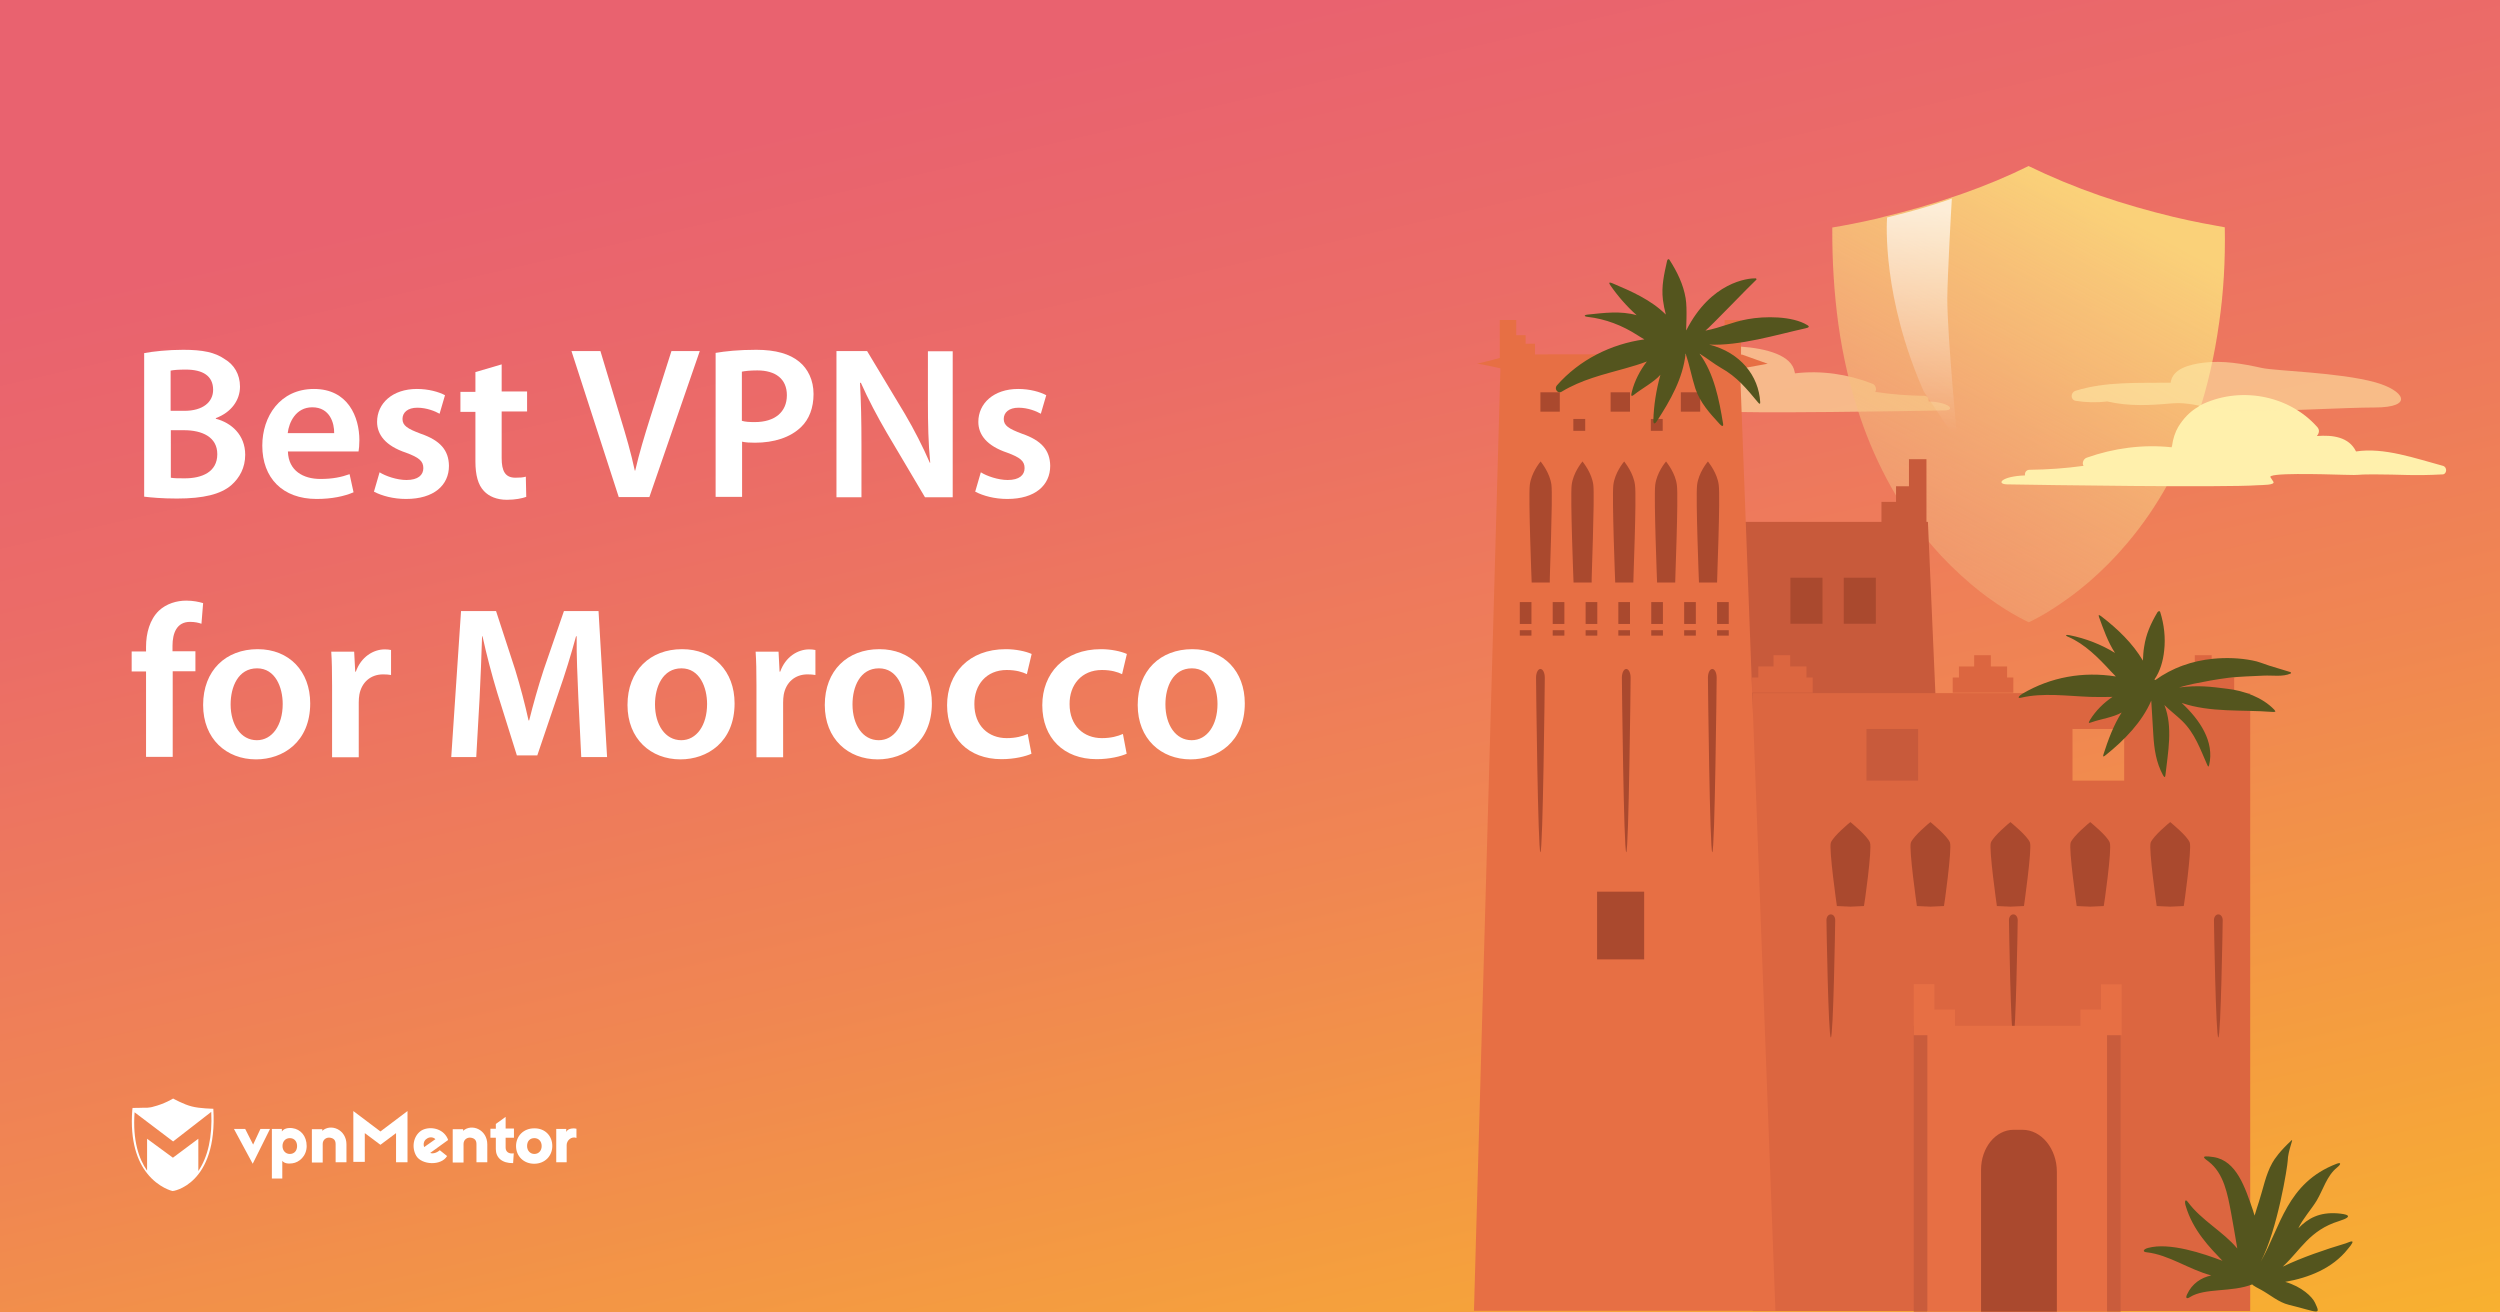 <?xml version="1.0" encoding="utf-8"?>
<!-- Generator: Adobe Illustrator 25.4.1, SVG Export Plug-In . SVG Version: 6.00 Build 0)  -->
<svg version="1.1" id="Layer_1" xmlns="http://www.w3.org/2000/svg" xmlns:xlink="http://www.w3.org/1999/xlink" x="0px" y="0px"
	 viewBox="0 0 1200 630" style="enable-background:new 0 0 1200 630;" xml:space="preserve">
<rect x="0" y="0" width="1200" height="630" fill="#333333" stroke="none"/>
<style type="text/css">
	.st0{fill:url(#SVGID_1_);}
	.st1{fill:#FFFFFF;}
	.st2{opacity:0.56;fill:#FFF0AC;}
	.st3{fill:url(#SVGID_00000113354774490319343140000018067289169104076197_);}
	.st4{opacity:0.7;fill:url(#SVGID_00000005239912117552043250000010673198312848340379_);enable-background:new    ;}
	.st5{fill:#C85A3B;}
	.st6{fill:#AA492E;}
	.st7{fill:#DC6640;}
	.st8{fill:#E76F44;}
	.st9{fill:#C95C3C;}
	.st10{fill:#54551E;}
	.st11{fill:#FFF0AC;}
</style>
<linearGradient id="SVGID_1_" gradientUnits="userSpaceOnUse" x1="532.84" y1="23.479" x2="714.84" y2="813.479">
	<stop  offset="0" style="stop-color:#E9626F"/>
	<stop  offset="0.188" style="stop-color:#EB6C67"/>
	<stop  offset="0.504" style="stop-color:#F08652"/>
	<stop  offset="0.907" style="stop-color:#F8B030"/>
	<stop  offset="1" style="stop-color:#FABB27"/>
</linearGradient>
<rect y="0" class="st0" width="1200" height="630"/>
<g>
	<path class="st1" d="M69.2,169.5c4.1-0.8,11.4-1.6,18.7-1.6c9.4,0,15.3,1.2,20,4.5c4.4,2.6,7.3,7.2,7.3,13.2
		c0,6.4-4.1,12.3-11.6,15.1v0.3c7.4,1.9,14.1,7.7,14.1,17.3c0,6.2-2.7,11.1-6.7,14.6c-5,4.3-13.2,6.4-26.1,6.4
		c-7.1,0-12.4-0.5-15.7-0.9V169.5z M81.9,197.2h6.6c8.9,0,13.8-4.2,13.8-10.1c0-6.7-5-9.7-13.1-9.7c-3.7,0-5.9,0.2-7.3,0.5V197.2z
		 M81.9,229.3c1.7,0.3,3.8,0.3,6.8,0.3c8.2,0,15.6-3,15.6-11.6c0-8.2-7.2-11.5-16-11.5h-6.3V229.3z"/>
	<path class="st1" d="M138.2,216.8c0.3,9.2,7.4,13.1,15.6,13.1c5.9,0,10.1-0.9,14-2.3l1.9,8.7c-4.4,1.9-10.4,3.2-17.7,3.2
		c-16.4,0-26.1-10.1-26.1-25.6c0-14,8.5-27.2,24.8-27.2c16.4,0,21.8,13.5,21.8,24.6c0,2.4-0.2,4.3-0.4,5.4H138.2z M160.4,207.9
		c0.1-4.7-2-12.4-10.5-12.4c-7.9,0-11.2,7.2-11.8,12.4H160.4z"/>
	<path class="st1" d="M182.2,226.7c2.8,1.8,8.3,3.7,12.9,3.7c5.6,0,8.1-2.4,8.1-5.7c0-3.4-2.1-5.1-8.3-7.4
		c-9.9-3.3-13.9-8.7-13.9-14.8c0-8.9,7.4-15.8,19.1-15.8c5.6,0,10.5,1.4,13.5,3l-2.6,8.9c-2.1-1.2-6.2-2.9-10.7-2.9
		c-4.6,0-7.1,2.3-7.1,5.4c0,3.2,2.4,4.7,8.8,7.1c9.3,3.2,13.4,7.9,13.5,15.4c0,9.3-7.2,15.9-20.6,15.9c-6.1,0-11.6-1.5-15.4-3.5
		L182.2,226.7z"/>
	<path class="st1" d="M240.8,174.9v13H253v9.6h-12.2v22.4c0,6.2,1.7,9.4,6.6,9.4c2.3,0,3.5-0.1,5-0.5l0.2,9.7
		c-1.9,0.7-5.3,1.4-9.3,1.4c-4.8,0-8.6-1.6-11-4.2c-2.8-2.9-4.1-7.6-4.1-14.2v-23.8H221v-9.6h7.2v-9.5L240.8,174.9z"/>
	<path class="st1" d="M297,238.6l-22.7-70.1h13.9l9.6,31.9c2.7,8.8,5.1,17,6.9,25.5h0.2c1.9-8.3,4.5-16.8,7.2-25.4l10.2-32h13.6
		l-24.2,70.1H297z"/>
	<path class="st1" d="M343.4,169.4c4.7-0.8,11-1.5,19.6-1.5c9.4,0,16.1,2,20.6,5.7c4.2,3.4,6.9,8.9,6.9,15.5
		c0,6.7-2.1,12.1-5.9,15.8c-5.2,5.1-13.1,7.6-22.2,7.6c-2.4,0-4.5-0.1-6.2-0.5v26.5h-12.7V169.4z M356.1,202
		c1.7,0.5,3.6,0.6,6.2,0.6c9.6,0,15.4-4.8,15.4-12.9c0-7.8-5.4-11.9-14.2-11.9c-3.5,0-6,0.3-7.4,0.6V202z"/>
	<path class="st1" d="M401.5,238.6v-70.1h14.7l18.1,30.1c4.6,7.8,8.7,15.9,12,23.5h0.2c-0.9-9.4-1.1-18.4-1.1-29.1v-24.4h11.9v70.1
		h-13.3l-18.3-30.9c-4.5-7.7-9-16.2-12.5-24.1l-0.4,0.1c0.5,9,0.7,18.3,0.7,29.8v25.1H401.5z"/>
	<path class="st1" d="M470.8,226.7c2.8,1.8,8.3,3.7,12.9,3.7c5.6,0,8.1-2.4,8.1-5.7c0-3.4-2.1-5.1-8.3-7.4
		c-9.9-3.3-13.9-8.7-13.9-14.8c0-8.9,7.4-15.8,19.1-15.8c5.6,0,10.5,1.4,13.5,3l-2.6,8.9c-2.1-1.2-6.2-2.9-10.7-2.9
		c-4.6,0-7.1,2.3-7.1,5.4c0,3.2,2.4,4.7,8.8,7.1c9.3,3.2,13.4,7.9,13.5,15.4c0,9.3-7.2,15.9-20.6,15.9c-6.1,0-11.6-1.5-15.4-3.5
		L470.8,226.7z"/>
	<path class="st1" d="M70.1,363.4v-41.1h-6.9v-9.6h6.9v-2.2c0-6.6,1.8-13.1,6.1-17.3c3.7-3.5,8.7-4.9,13.2-4.9
		c3.4,0,6.1,0.6,8.1,1.2l-0.8,9.9c-1.5-0.5-3.1-0.9-5.5-0.9c-6.3,0-8.4,5.3-8.4,11.5v2.6h11v9.6H82.9v41.1H70.1z"/>
	<path class="st1" d="M148.9,337.6c0,18.6-13.1,26.9-26,26.9c-14.2,0-25.4-9.8-25.4-26.1c0-16.6,10.9-26.8,26.2-26.8
		C138.8,311.6,148.9,322.2,148.9,337.6z M110.7,338.1c0,9.8,4.9,17.2,12.6,17.2c7.3,0,12.4-7.1,12.4-17.4c0-7.9-3.5-17.1-12.3-17.1
		C114.3,320.8,110.7,329.7,110.7,338.1z"/>
	<path class="st1" d="M159.4,329.1c0-6.9-0.1-11.9-0.4-16.3h11l0.5,9.6h0.3c2.5-7.1,8.4-10.7,13.9-10.7c1.2,0,2,0.1,3,0.3v12
		c-1.1-0.2-2.3-0.3-3.8-0.3c-6,0-10.3,3.8-11.4,9.7c-0.2,1.1-0.3,2.5-0.3,3.8v26.3h-12.8V329.1z"/>
	<path class="st1" d="M277.6,334.8c-0.4-9-0.9-20-0.8-29.4h-0.3c-2.3,8.5-5.2,18-8.3,26.8l-10.3,30.4h-9.8l-9.4-30
		c-2.7-8.9-5.2-18.5-7.1-27.2h-0.2c-0.3,9.2-0.7,20.3-1.2,29.8l-1.6,28.2h-12l4.7-70.1h16.8l9.2,28.2c2.5,8.2,4.7,16.5,6.4,24.3h0.3
		c1.9-7.6,4.3-16.2,7-24.4l9.7-28.1h16.6l4.1,70.1H279L277.6,334.8z"/>
	<path class="st1" d="M352.6,337.6c0,18.6-13.1,26.9-26,26.9c-14.2,0-25.4-9.8-25.4-26.1c0-16.6,10.9-26.8,26.2-26.8
		C342.5,311.6,352.6,322.2,352.6,337.6z M314.4,338.1c0,9.8,4.9,17.2,12.6,17.2c7.3,0,12.4-7.1,12.4-17.4c0-7.9-3.5-17.1-12.3-17.1
		C318.1,320.8,314.4,329.7,314.4,338.1z"/>
	<path class="st1" d="M363.1,329.1c0-6.9-0.1-11.9-0.4-16.3h11l0.5,9.6h0.3c2.5-7.1,8.4-10.7,13.9-10.7c1.2,0,2,0.1,3,0.3v12
		c-1.1-0.2-2.3-0.3-3.8-0.3c-6,0-10.3,3.8-11.4,9.7c-0.2,1.1-0.3,2.5-0.3,3.8v26.3h-12.8V329.1z"/>
	<path class="st1" d="M447.3,337.6c0,18.6-13.1,26.9-26,26.9c-14.2,0-25.4-9.8-25.4-26.1c0-16.6,10.9-26.8,26.2-26.8
		C437.3,311.6,447.3,322.2,447.3,337.6z M409.2,338.1c0,9.8,4.9,17.2,12.6,17.2c7.3,0,12.4-7.1,12.4-17.4c0-7.9-3.5-17.1-12.3-17.1
		C412.8,320.8,409.2,329.7,409.2,338.1z"/>
	<path class="st1" d="M495.1,361.8c-2.7,1.2-8,2.6-14.4,2.6c-15.8,0-26.1-10.2-26.1-25.9c0-15.2,10.4-26.9,28.2-26.9
		c4.7,0,9.5,1,12.4,2.3l-2.3,9.7c-2.1-1-5.1-2-9.7-2c-9.8,0-15.6,7.2-15.5,16.4c0,10.4,6.8,16.3,15.5,16.3c4.4,0,7.6-0.9,10.1-2
		L495.1,361.8z"/>
	<path class="st1" d="M540.8,361.8c-2.7,1.2-8,2.6-14.4,2.6c-15.8,0-26.1-10.2-26.1-25.9c0-15.2,10.4-26.9,28.2-26.9
		c4.7,0,9.5,1,12.4,2.3l-2.3,9.7c-2.1-1-5.1-2-9.7-2c-9.8,0-15.6,7.2-15.5,16.4c0,10.4,6.8,16.3,15.5,16.3c4.4,0,7.6-0.9,10.1-2
		L540.8,361.8z"/>
	<path class="st1" d="M597.5,337.6c0,18.6-13.1,26.9-26,26.9c-14.2,0-25.4-9.8-25.4-26.1c0-16.6,10.9-26.8,26.2-26.8
		C587.4,311.6,597.5,322.2,597.5,337.6z M559.4,338.1c0,9.8,4.9,17.2,12.6,17.2c7.3,0,12.4-7.1,12.4-17.4c0-7.9-3.5-17.1-12.3-17.1
		C563,320.8,559.4,329.7,559.4,338.1z"/>
</g>
<g>
	<g>
		<path class="st1" d="M121.3,558.6l-9-16.7h5.4l3.8,7.5l3.5-7.5h4.6L121.3,558.6z"/>
		<path class="st1" d="M147.2,550.1c0,4.8-3.6,7.9-6.9,8.3c-2,0.3-3.9,0-4.8-1.2v8.5h-5v-23.8h4.8v1.2c0.9-1.3,2.8-1.9,5-1.6
			C144.3,542,147.2,545.3,147.2,550.1z M135.6,550.1c0,2.2,1.5,3.8,3.5,3.8c2.2,0,3.5-1.6,3.5-3.8s-1.3-3.8-3.5-3.8
			C137,546.3,135.6,547.9,135.6,550.1z"/>
		<path class="st1" d="M166.3,549.3v8.6h-5.2v-8.7c0-1.9-0.9-2.8-2.6-3.1c-1.7-0.3-3.6,0.8-3.6,3v8.9h-5.2v-16h5v0.8
			C158.8,539.1,166.3,542.2,166.3,549.3z"/>
		<path class="st1" d="M195.6,557.9h-5.5v-14l-7.5,5.6l-7.5-5.6v13.8h-5.5v-24.4l13,9.8l13-9.8V557.9L195.6,557.9z"/>
		<path class="st1" d="M214.3,545.5c0.3,0.4,0.7,1.3,0.8,1.7l-8.6,6.2c1.1,0.5,3,0.1,4.6-1.3l3.5,2.8c-2.8,4.8-12.2,4.3-14.8-0.1
			c-2.3-3.9-1.5-9.5,2.4-12.1C205.6,540.6,211.6,541.2,214.3,545.5z M203.6,550.6l5.4-3.8c-1.2-1.2-3.1-1.1-4.3-0.1
			C203.6,547.4,203,549,203.6,550.6z"/>
		<path class="st1" d="M246.7,546.1h-4v4.8c0,1.9,1.5,3.1,3.9,2.7l-0.3,4.7c-5.4,0.1-8.3-2.7-8.3-6.7v-5.5h-2.6v-4.3h2.6v-2.3
			l4.7-3.4v5.6h4L246.7,546.1L246.7,546.1z"/>
		<path class="st1" d="M265.1,550.1c0,4.8-3.6,8.5-8.7,8.5c-5,0-8.7-3.6-8.7-8.5c0-4.8,3.6-8.5,8.7-8.5
			C261.5,541.5,265.1,545.1,265.1,550.1z M253,550.1c0,2.2,1.5,3.8,3.5,3.8s3.5-1.5,3.5-3.8s-1.5-3.8-3.5-3.8
			C254.3,546.3,253,547.8,253,550.1z"/>
		<path class="st1" d="M276.7,541.8v4.4c-2.4-0.9-4.7,1.2-4.7,3.4v8.3h-5v-16h4.8v1.5C272.6,541.2,276.3,541.6,276.7,541.8z"/>
		<path class="st1" d="M233.9,549.3v8.6h-5.2v-8.7c0-1.9-0.9-2.8-2.6-3.1s-3.6,0.8-3.6,3v8.9h-5.2v-16h5v0.8
			C226.4,539.1,233.9,542.2,233.9,549.3z"/>
		<path class="st1" d="M102.4,532.2c0,0-6.6-0.1-10.3-1.1c-3.8-0.9-9-3.8-9-3.8l0,0l0,0c0,0-4.2,2.6-9.5,3.9
			c-0.8,0.3-1.9,0.4-2.8,0.5c0,0,0,0-0.1,0c-0.3,0-0.4,0-0.7,0c-0.1,0-0.1,0-0.3,0c-0.1,0-0.3,0-0.4,0c-2.3,0.1-4.6,0.1-5.4,0.1
			c-0.1,0-0.3,0-0.3,0l0,0l0,0c0,0.3,0,0.7-0.1,0.9l0,0c-1.2,15.3,2.6,24.9,7.1,30.5l0,0c5.5,7,12.2,8.5,12.2,8.5l0,0l0,0
			C82.7,571.9,104.6,568.8,102.4,532.2z M95.2,562.1v-15.5L83,555.7l-12.4-9.1v15.3c-3.9-5.5-7-14.4-6-28l18.5,14l18.3-14.2
			C102,545.7,99.8,555.3,95.2,562.1z"/>
	</g>
</g>
<g>
	<path class="st2" d="M743,188.1c11.8-3.5,25.9-9,38-6.9c3.1-7,10.3-8,17.1-7.4l-0.2-0.3c-0.9-1.3-1.5-3.6,0-4
		c17.4-4.9,60.7-6.5,63.5,8.9c0.1,0.3,0.1,0.5,0.2,0.8c12.5-1.5,25.5,0.4,37.2,5c1.4,0.5,2.2,2.6,1.3,3.9c7.8,1.2,15.7,1.8,23.6,1.9
		c1.6,0,2.2,1.4,2,2.7c10.3,0.4,12.9,4.2,7.8,4.3c-15.5,0.3-94.4,1.6-109.7,0.4c-1.6-0.1-7.7,0-6.7-1.7c0.4-0.7,0.8-1.4,1.2-2
		c2.2-2.4-22.5-1.6-32-1.3c-8.6,0.3-4.3-0.2-12.9-0.2c-12.3,0-17.2,0.8-30.5,0C741.3,192.1,741,188.7,743,188.1z"/>
	<g>
		<g>
			
				<linearGradient id="SVGID_00000176740004372363992860000004327778367009436823_" gradientUnits="userSpaceOnUse" x1="1001.524" y1="94.337" x2="817.563" y2="433.79">
				<stop  offset="8.524463e-08" style="stop-color:#FAD179"/>
				<stop  offset="0.201" style="stop-color:#F8C97B;stop-opacity:0.783"/>
				<stop  offset="0.507" style="stop-color:#F3B481;stop-opacity:0.452"/>
				<stop  offset="0.879" style="stop-color:#EA928A;stop-opacity:5.016035e-02"/>
				<stop  offset="0.925" style="stop-color:#E98D8B;stop-opacity:0"/>
			</linearGradient>
			<path style="fill:url(#SVGID_00000176740004372363992860000004327778367009436823_);" d="M1065.2,154.8
				c-2.2,15.8-5.6,30.9-10.3,44.8c-7.9,23.3-19.2,43.9-33.9,61.2c-5.7,6.8-12,13.1-18.6,18.8c-5.3,4.5-10.8,8.6-16.4,12.2
				c-5,3.3-9.3,5.5-12.2,6.9c-2.7-1.3-6.5-3.3-11.2-6.2c-5.6-3.5-11.2-7.6-16.4-12c-6.6-5.6-13-11.8-18.8-18.6
				c-14.9-17.3-26.4-37.9-34.4-61.3c-4.8-14-8.4-29.2-10.6-45.1c-2-14.6-3-30.1-2.9-46.3c5.5-0.9,12.9-2.3,21.6-4.3
				c1-0.3,2-0.5,3-0.8c12.1-2.9,23.9-6.3,35.2-10.2c0.9-0.3,1.9-0.7,2.9-1c11.1-3.9,21.6-8.3,31.5-13.2c10.7,5.2,22.2,10,34.3,14.2
				c11.3,3.9,23.2,7.3,35.2,10.2c10.1,2.4,18.5,3.9,24.7,5C1068.2,125.1,1067.3,140.4,1065.2,154.8z"/>
		</g>
		
			<linearGradient id="SVGID_00000063609196071627752420000008830974929300049574_" gradientUnits="userSpaceOnUse" x1="922.999" y1="529.317" x2="922.324" y2="423.161" gradientTransform="matrix(1 0 0 -1 0 630.551)">
			<stop  offset="0" style="stop-color:#FFFFFF"/>
			<stop  offset="1" style="stop-color:#FFFFFF;stop-opacity:0"/>
		</linearGradient>
		<path style="opacity:0.7;fill:url(#SVGID_00000063609196071627752420000008830974929300049574_);enable-background:new    ;" d="
			M939.6,212.1l-16.2-24.2c-19.9-45-17.8-80.8-17.6-83.5c0.8-0.2,1.5-0.4,2.3-0.6c9.1-2.2,18.1-4.8,26.6-7.7
			c0.7-0.3,1.5-0.5,2.2-0.8c-0.3,4-2.1,37.1-2.2,47.9C934.7,161.2,939.6,212.1,939.6,212.1z"/>
	</g>
	<g>
		<g>
			<polygon class="st5" points="925.4,250.5 924.7,250.5 924.7,244.1 924.7,240.9 924.7,236.2 924.7,233.4 924.7,220.4 916.3,220.4 
				916.3,233.4 910.1,233.4 910.1,240.9 903.1,240.9 903.1,250.5 837.3,250.5 833.1,385.8 931.3,385.8 			"/>
			<g>
				<rect x="859.4" y="277.3" class="st6" width="15.4" height="22.1"/>
			</g>
			<g>
				<rect x="885" y="277.3" class="st6" width="15.4" height="22.1"/>
			</g>
		</g>
		<path class="st7" d="M841.3,332.7v296.6h238.8V332.7H841.3z M920.7,374.7h-24.8v-24.8h24.8V374.7z M1019.6,374.7h-24.8v-24.8h24.8
			V374.7z"/>
		<polygon class="st7" points="867.1,325.2 867.1,319.9 859.3,319.9 859.3,314.5 851.3,314.5 851.3,319.9 844,319.9 844,325.2 
			841,325.2 841,332.5 870.1,332.5 870.1,325.2 		"/>
		<polygon class="st7" points="963.4,325.2 963.4,319.9 955.6,319.9 955.6,314.5 947.6,314.5 947.6,319.9 940.3,319.9 940.3,325.2 
			937.3,325.2 937.3,332.5 966.4,332.5 966.4,325.2 		"/>
		<polygon class="st7" points="1069.4,325.2 1069.4,319.9 1061.6,319.9 1061.6,314.5 1053.5,314.5 1053.5,319.9 1046.3,319.9 
			1046.3,325.2 1043.3,325.2 1043.3,332.5 1072.4,332.5 1072.4,325.2 		"/>
		<g>
			<path class="st6" d="M897.6,404.5c-1-3.1-9.2-9.7-9.4-9.9v0c0,0,0,0,0,0c0,0,0,0,0,0v0c-0.2,0.1-8.3,6.8-9.4,9.9
				c-1,3.1,2.9,30.4,2.9,30.4l6.5,0.3v0l0,0l0,0v0l6.5-0.3C894.8,434.9,898.7,407.6,897.6,404.5z"/>
			<path class="st6" d="M1051.1,404.5c-1-3.1-9.2-9.7-9.4-9.9v0c0,0,0,0,0,0c0,0,0,0,0,0v0c-0.2,0.1-8.3,6.8-9.4,9.9
				c-1,3.1,2.9,30.4,2.9,30.4l6.5,0.3v0l0,0l0,0v0l6.5-0.3C1048.3,434.9,1052.1,407.6,1051.1,404.5z"/>
			<path class="st6" d="M936,404.5c-1-3.1-9.2-9.7-9.4-9.9v0c0,0,0,0,0,0c0,0,0,0,0,0v0c-0.2,0.1-8.3,6.8-9.4,9.9
				c-1,3.1,2.9,30.4,2.9,30.4l6.5,0.3v0l0,0l0,0v0l6.5-0.3C933.2,434.9,937,407.6,936,404.5z"/>
			<path class="st6" d="M974.4,404.5c-1-3.1-9.2-9.7-9.4-9.9v0c0,0,0,0,0,0c0,0,0,0,0,0v0c-0.2,0.1-8.3,6.8-9.4,9.9
				c-1,3.1,2.9,30.4,2.9,30.4l6.5,0.3v0l0,0l0,0v0l6.5-0.3C971.5,434.9,975.4,407.6,974.4,404.5z"/>
			<path class="st6" d="M1012.7,404.5c-1-3.1-9.2-9.7-9.4-9.9v0c0,0,0,0,0,0c0,0,0,0,0,0v0c-0.2,0.1-8.3,6.8-9.4,9.9
				c-1,3.1,2.9,30.4,2.9,30.4l6.5,0.3v0l0,0l0,0v0l6.5-0.3C1009.9,434.9,1013.8,407.6,1012.7,404.5z"/>
		</g>
		<g>
			<path class="st6" d="M880.9,441.7c0,1.5-0.9,56.3-2.1,56.3c-1.2,0-2.1-54.7-2.1-56.3s0.9-2.8,2.1-2.8
				C880,438.9,880.9,440.1,880.9,441.7z"/>
			<path class="st6" d="M968.5,441.7c0,1.5-0.9,56.3-2.1,56.3c-1.2,0-2.1-54.7-2.1-56.3s0.9-2.8,2.1-2.8
				C967.6,438.9,968.5,440.1,968.5,441.7z"/>
			<path class="st6" d="M1066.9,441.7c0,1.5-0.9,56.3-2.1,56.3c-1.2,0-2.1-54.7-2.1-56.3s0.9-2.8,2.1-2.8
				C1066,438.9,1066.9,440.1,1066.9,441.7z"/>
		</g>
		<g>
			<rect x="925.1" y="492.4" class="st8" width="86.3" height="137.2"/>
			<rect x="918.6" y="492.4" class="st9" width="6.5" height="137.2"/>
			<rect x="1011.4" y="492.4" class="st9" width="6.5" height="137.2"/>
			<g>
				<polygon class="st8" points="928.5,472.4 918.6,472.4 918.6,484.6 918.6,484.7 918.6,496.9 938.4,496.9 938.4,484.6 
					928.5,484.6 				"/>
				<polygon class="st8" points="1008.5,472.5 1008.5,484.6 998.6,484.6 998.6,496.9 1018.4,496.9 1018.4,484.7 1018.4,484.6 
					1018.4,472.5 				"/>
			</g>
			<g>
				<path class="st6" d="M987.3,629.6h-36.4v-68.1c0-10.6,7-19.2,15.6-19.2h4.3c9.1,0,16.5,9.1,16.5,20.2V629.6z"/>
			</g>
		</g>
	</g>
	<path class="st8" d="M852.2,629.2l-17-452.2l13.3-2.4l-12.3-4.4c0,0-0.2,0-0.5,0v-16.6h-7.9v7.3h-4.5v4.1h-4.5v5.2
		c-22.7-0.1-61.8-0.2-82-0.1v-5.1h-4.5v-4.1h-4.5v-7.3h-7.9v18.2c-4.5,1.3-11,2.8-11,2.8c0.8-0.1,7.4,1.3,11.3,2.2l-12.7,452.4
		H852.2z"/>
	<g>
		<rect x="739.4" y="188.3" class="st6" width="9.3" height="9.3"/>
		<rect x="773.1" y="188.3" class="st6" width="9.3" height="9.3"/>
		<rect x="806.8" y="188.3" class="st6" width="9.3" height="9.3"/>
	</g>
	<rect x="755.2" y="201.1" class="st6" width="5.7" height="5.7"/>
	<rect x="792.4" y="201.1" class="st6" width="5.7" height="5.7"/>
	<g>
		<path class="st6" d="M784.8,232.8c-0.7-5.7-4.7-10.6-5.2-11.3l0-0.1c0,0,0,0,0,0c0,0,0,0,0,0l0,0.1c-0.5,0.6-4.5,5.5-5.2,11.3
			c-0.7,6.2,0.9,46.8,0.9,46.8h3.3h1h0.1h1h3.3C783.9,279.6,785.6,239,784.8,232.8z"/>
		<path class="st6" d="M764.8,232.8c-0.7-5.7-4.7-10.6-5.2-11.3l0-0.1c0,0,0,0,0,0c0,0,0,0,0,0l0,0.1c-0.5,0.6-4.5,5.5-5.2,11.3
			c-0.7,6.2,0.9,46.8,0.9,46.8h3.3h1h0.1h1h3.3C763.8,279.6,765.5,239,764.8,232.8z"/>
		<path class="st6" d="M804.9,232.8c-0.7-5.7-4.7-10.6-5.2-11.3l0-0.1c0,0,0,0,0,0c0,0,0,0,0,0l0,0.1c-0.5,0.6-4.5,5.5-5.2,11.3
			c-0.7,6.2,0.9,46.8,0.9,46.8h3.3h1h0.1h1h3.3C804,279.6,805.7,239,804.9,232.8z"/>
		<path class="st6" d="M825,232.8c-0.7-5.7-4.7-10.6-5.2-11.3l0-0.1c0,0,0,0,0,0c0,0,0,0,0,0l0,0.1c-0.5,0.6-4.5,5.5-5.2,11.3
			c-0.7,6.2,0.9,46.8,0.9,46.8h3.3h1h0.1h1h3.3C824.1,279.6,825.8,239,825,232.8z"/>
		<path class="st6" d="M744.7,232.8c-0.7-5.7-4.7-10.6-5.2-11.3l0-0.1c0,0,0,0,0,0c0,0,0,0,0,0l0,0.1c-0.5,0.6-4.5,5.5-5.2,11.3
			c-0.7,6.2,0.9,46.8,0.9,46.8h3.3h1h0.1h1h3.3C743.7,279.6,745.4,239,744.7,232.8z"/>
	</g>
	<g>
		<rect x="729.5" y="289" class="st6" width="5.6" height="10.5"/>
		<rect x="745.3" y="289" class="st6" width="5.6" height="10.5"/>
		<rect x="761.1" y="289" class="st6" width="5.6" height="10.5"/>
		<rect x="776.8" y="289" class="st6" width="5.6" height="10.5"/>
		<rect x="792.6" y="289" class="st6" width="5.6" height="10.5"/>
		<rect x="808.4" y="289" class="st6" width="5.6" height="10.5"/>
		<rect x="824.2" y="289" class="st6" width="5.6" height="10.5"/>
	</g>
	<g>
		<rect x="729.5" y="302.5" class="st6" width="5.6" height="2.6"/>
		<rect x="745.3" y="302.5" class="st6" width="5.6" height="2.6"/>
		<rect x="761.1" y="302.5" class="st6" width="5.6" height="2.6"/>
		<rect x="776.8" y="302.5" class="st6" width="5.6" height="2.6"/>
		<rect x="792.6" y="302.5" class="st6" width="5.6" height="2.6"/>
		<rect x="808.4" y="302.5" class="st6" width="5.6" height="2.6"/>
		<rect x="824.2" y="302.5" class="st6" width="5.6" height="2.6"/>
	</g>
	<g>
		<path class="st6" d="M741.5,325.3c0,2.3-0.9,83.8-2.1,83.8c-1.2,0-2.1-81.5-2.1-83.8c0-2.3,0.9-4.2,2.1-4.2
			C740.6,321.1,741.5,323,741.5,325.3z"/>
		<path class="st6" d="M782.7,325.3c0,2.3-0.9,83.8-2.1,83.8c-1.2,0-2.1-81.5-2.1-83.8c0-2.3,0.9-4.2,2.1-4.2
			C781.8,321.1,782.7,323,782.7,325.3z"/>
		<path class="st6" d="M824,325.3c0,2.3-0.9,83.8-2.1,83.8s-2.1-81.5-2.1-83.8c0-2.3,0.9-4.2,2.1-4.2S824,323,824,325.3z"/>
	</g>
	<g>
		<rect x="766.6" y="428" class="st6" width="22.6" height="32.5"/>
	</g>
	<path class="st10" d="M843,134.3c0.3-0.2,0-0.7-0.3-0.7c-3.6-0.1-21.5,1.7-33.3,25c-0.2,0,0.6-10.3-0.3-15.5
		c-1.1-6.6-4.1-12.7-7.7-18.3c-0.4-0.7-1-0.4-1.2,0.4c-1.4,6.4-2.8,12.1-2,18.7c0.3,2.4,0.8,4.8,1.4,7.1
		c-7.1-7.1-16.6-11.2-25.8-15.1c-1.3-0.5-1.7-0.3-1,0.8c3.7,5.4,8,10.3,12.8,14.6c-7.7-2.2-15.8-1.1-23.5-0.3
		c-1.9,0.2-1.9,0.9,0,1.1c8.6,1,16.6,4.1,23.9,8.8c1.1,0.7,2.2,1.4,3.3,2c-16,2.2-31.2,9.8-42,22.1c-1.4,1.6,0.4,4.2,2.3,3
		c9.6-5.8,19.9-8.2,30.6-11.2c3.5-1,7-2,10.3-3.3c-3.3,4.3-5.9,9.3-7.2,14.5c-0.5,1.9-0.4,2.6,1,1.5c3.9-3.1,9.5-6,12.7-9.6
		c-2,7.2-3.2,14.6-3.4,22c0,1.7,0.8,1.7,1.6,0.4c6.7-10.3,12.6-20.7,13.9-32.6c1.9,5.6,2.9,11.3,4.7,16.9c2.3,6.7,6.8,11.7,11.7,17
		c1,1.1,1.8,1.2,1.6-0.1c-1.9-11.6-4.3-24.1-11.3-33.7c3.3,1.9,6.8,4.8,10.3,6.8c7.7,4.3,12.3,10,17.7,16.5c0.7,0.9,1.2,1,1.1-0.1
		c-0.7-12.5-9.4-23.8-24.5-27.6c14.6,0.7,32.2-4.7,46.2-7.8c1.5-0.3,2.2-0.8,1-1.5c-7.2-4.5-20.6-4.4-28.7-2.9
		c-7.8,1.4-12.5,4-20.3,5.5C820.7,157.2,839.7,137.3,843,134.3z"/>
	<path class="st10" d="M1069.2,325.4c5.8-0.7,11.6-0.8,17.4-1.1c4.3-0.2,9,0.7,12.9-1c0.3-0.1,0.2-0.6-0.1-0.7
		c-3.4-1.1-6.8-2-10.2-3.1c-2.8-0.9-5.2-2-8.1-2.5c-6.2-1.2-12.6-1.4-18.8-0.8c-10.2,1-19.7,4.4-27.7,10.2c-0.1-0.1-0.3-0.1-0.5-0.2
		c2.8-4,4.2-9,4.7-13.9c0.7-6.2,0-12.5-1.9-18.5c-0.2-0.7-1-0.5-1.4,0.2c-3.1,5.3-5.4,10.3-6.3,16.4c-0.4,2.2-0.5,4.5-0.6,6.7
		c-4.9-8.3-12.1-15.2-19.9-21.2c-1.1-0.8-1.6-1-1.2,0.2c2.1,5.8,4.3,12.1,7.7,17.3c-6.7-4.1-14.2-7-21.8-8.5
		c-1.8-0.4-2.4,0.1-0.6,0.8c7.9,3.4,14.5,10.1,20.2,16.3c0.8,0.9,1.7,1.8,2.6,2.7c-15.8-2.5-31.2,0.3-44.7,8.2c-1.7,1-3,2.5-0.8,2
		c10.6-2.5,22.2-0.8,33.2-0.4c3.6,0.1,7.1,0.1,10.7,0c-4.3,2.9-8,6.6-10.7,10.9c-0.9,1.6-1,1.9,0.6,1.3c4.5-1.6,10.6-2.4,14.5-4.7
		c-3.8,5.8-6.6,13.4-8.7,20c-0.5,1.5,0,1.3,1.1,0.4c9.1-7.3,17.4-15.9,21.8-26.1c0.3,5.5,0.7,11,1,16.5c0.4,6.6,1.3,13.1,4.6,19.2
		c0.7,1.3,1.1,1.2,1.2,0.1c1.2-10.9,3.7-23.2-0.5-33.7c2.6,2.6,5.7,4.9,8.5,7.6c6.2,6,8.8,13.8,12.1,21.2c0.5,1,0.6,1,0.9,0
		c2.6-11.3-4.5-21.7-13.2-29.8c13.7,4.7,29.1,3.2,43.2,4.3c1.6,0.1,2.3,0.1,1.3-1c-5.7-6-14.7-9.2-22.7-10.1
		c-7.8-1-13.9-1.8-23.1-0.6c2.3-0.7,4.7-1.3,7.1-1.8C1058.4,327.1,1063.8,326.1,1069.2,325.4z"/>
	<path class="st10" d="M1126,596.8c-10,3-20.9,6.7-30.3,11.2c8.6-7.9,12.8-17.5,27.1-21.9c7.9-2.5,3.1-3.4-0.9-3.7
		c-8.5-0.6-14,2.3-18.7,7.2c1.9-4.3,6.4-9.3,8.8-13.3c3.1-5.2,4.9-12,9.8-15.9c2.1-1.7,1.9-2.6-0.2-1.8c-24,9.2-26.9,30.3-36.4,46.9
		c8-15.2,12.8-45.6,12.9-48.3c0.1-4.8,2.9-10.8,1.9-9.9c-5.6,5.2-8.2,8.9-9.3,10.9c-3.2,5.7-4.4,12.5-6.4,18.6
		c-0.7,2.3-1.5,4.5-2.1,6.7c-0.3-0.9-0.5-1.7-0.8-2.6c-3.7-10.7-7.8-23.8-18.9-25.5c-7.3-1.1-4.1,0.8-2.3,2.2
		c7.3,5.7,9,15.5,10.7,24.4c1.1,5.8,2,11.6,3,17.3c-6.7-8.1-17.2-13.5-23.7-22.3c-1.3-1.8-1.7-0.3-1.1,1.7
		c3.5,12,11.7,20.2,17.7,26.5c-9.2-3.5-25.4-9-35.7-6.2c-2.3,0.6-2.9,1.9-0.7,2.1c10.7,1.2,20.1,8.2,31,11.1
		c-4.9,1.1-9.2,3.9-11.6,9.1c-0.9,1.9-0.1,2.3,1.4,1.3c7.1-4.5,20.1-2.2,29.9-6.1c0.1,0.5,3.6,2.3,4.2,2.6c4.4,2.4,8.4,6,13.3,7.2
		c14.3,3.5,15.6,5.4,12.6-1c-1.3-2.8-6.3-7.7-14.3-10c11.4-2,22.7-6.5,30-15.7C1131.8,593.9,1127.6,596.3,1126,596.8z"/>
	<path class="st11" d="M1172.6,223.6c-13-3.5-28.4-9-41.7-6.9c-3.4-7-11.3-8-18.8-7.4l0.2-0.3c1-1.3,1.1-2.8,0-4
		c-13.9-15.7-37.9-19.8-56.5-10.3c-0.3,0.2-0.5,0.4-0.7,0.6c-3.9,2.2-7.2,5.7-9.6,9.7c-1.3,2.2-2.5,5.6-2.9,8.9
		c-0.1,0.3-0.2,0.5-0.2,0.8c-13.7-1.5-27.9,0.4-40.8,5c-1.5,0.5-2.4,2.6-1.5,3.9c-8.6,1.2-17.2,1.8-25.9,1.9c-1.7,0-2.4,1.4-2.2,2.7
		c-11.3,0.4-14.1,4.2-8.5,4.3c17,0.3,103.6,1.6,120.4,0.4c1.8-0.1,8.4,0,7.3-1.7c-0.4-0.7-0.9-1.4-1.3-2c-2.4-2.4,24.6-1.6,35.1-1.3
		c9.5,0.3,4.7-0.2,14.2-0.2c13.5,0,18.8,0.8,33.4,0C1174.5,227.5,1174.8,224.2,1172.6,223.6z"/>
	<path class="st2" d="M1085.6,176.6c-9.1-2-18.6-3.7-28-2.5c-6.9,0.9-14.8,2.9-15.7,9.6c-15.2,0.2-31.1-0.7-45.7,3.9
		c-2.4,0.8-2.5,4.4,0.2,4.8c5,0.8,10.1,0.9,15.1,0.3c10.5,2.4,20.3,1.9,31.2,0.9c7.1-0.6,13.4,1.4,20.3,2.5
		c5.7,0.9,11.6,1.3,17.4,1.3c12.6,0,46.7-1.8,59.3-1.8c19.7,0,14.1-8.3,0.4-12.1C1122.7,178.7,1092.3,178.1,1085.6,176.6z"/>
</g>
</svg>
